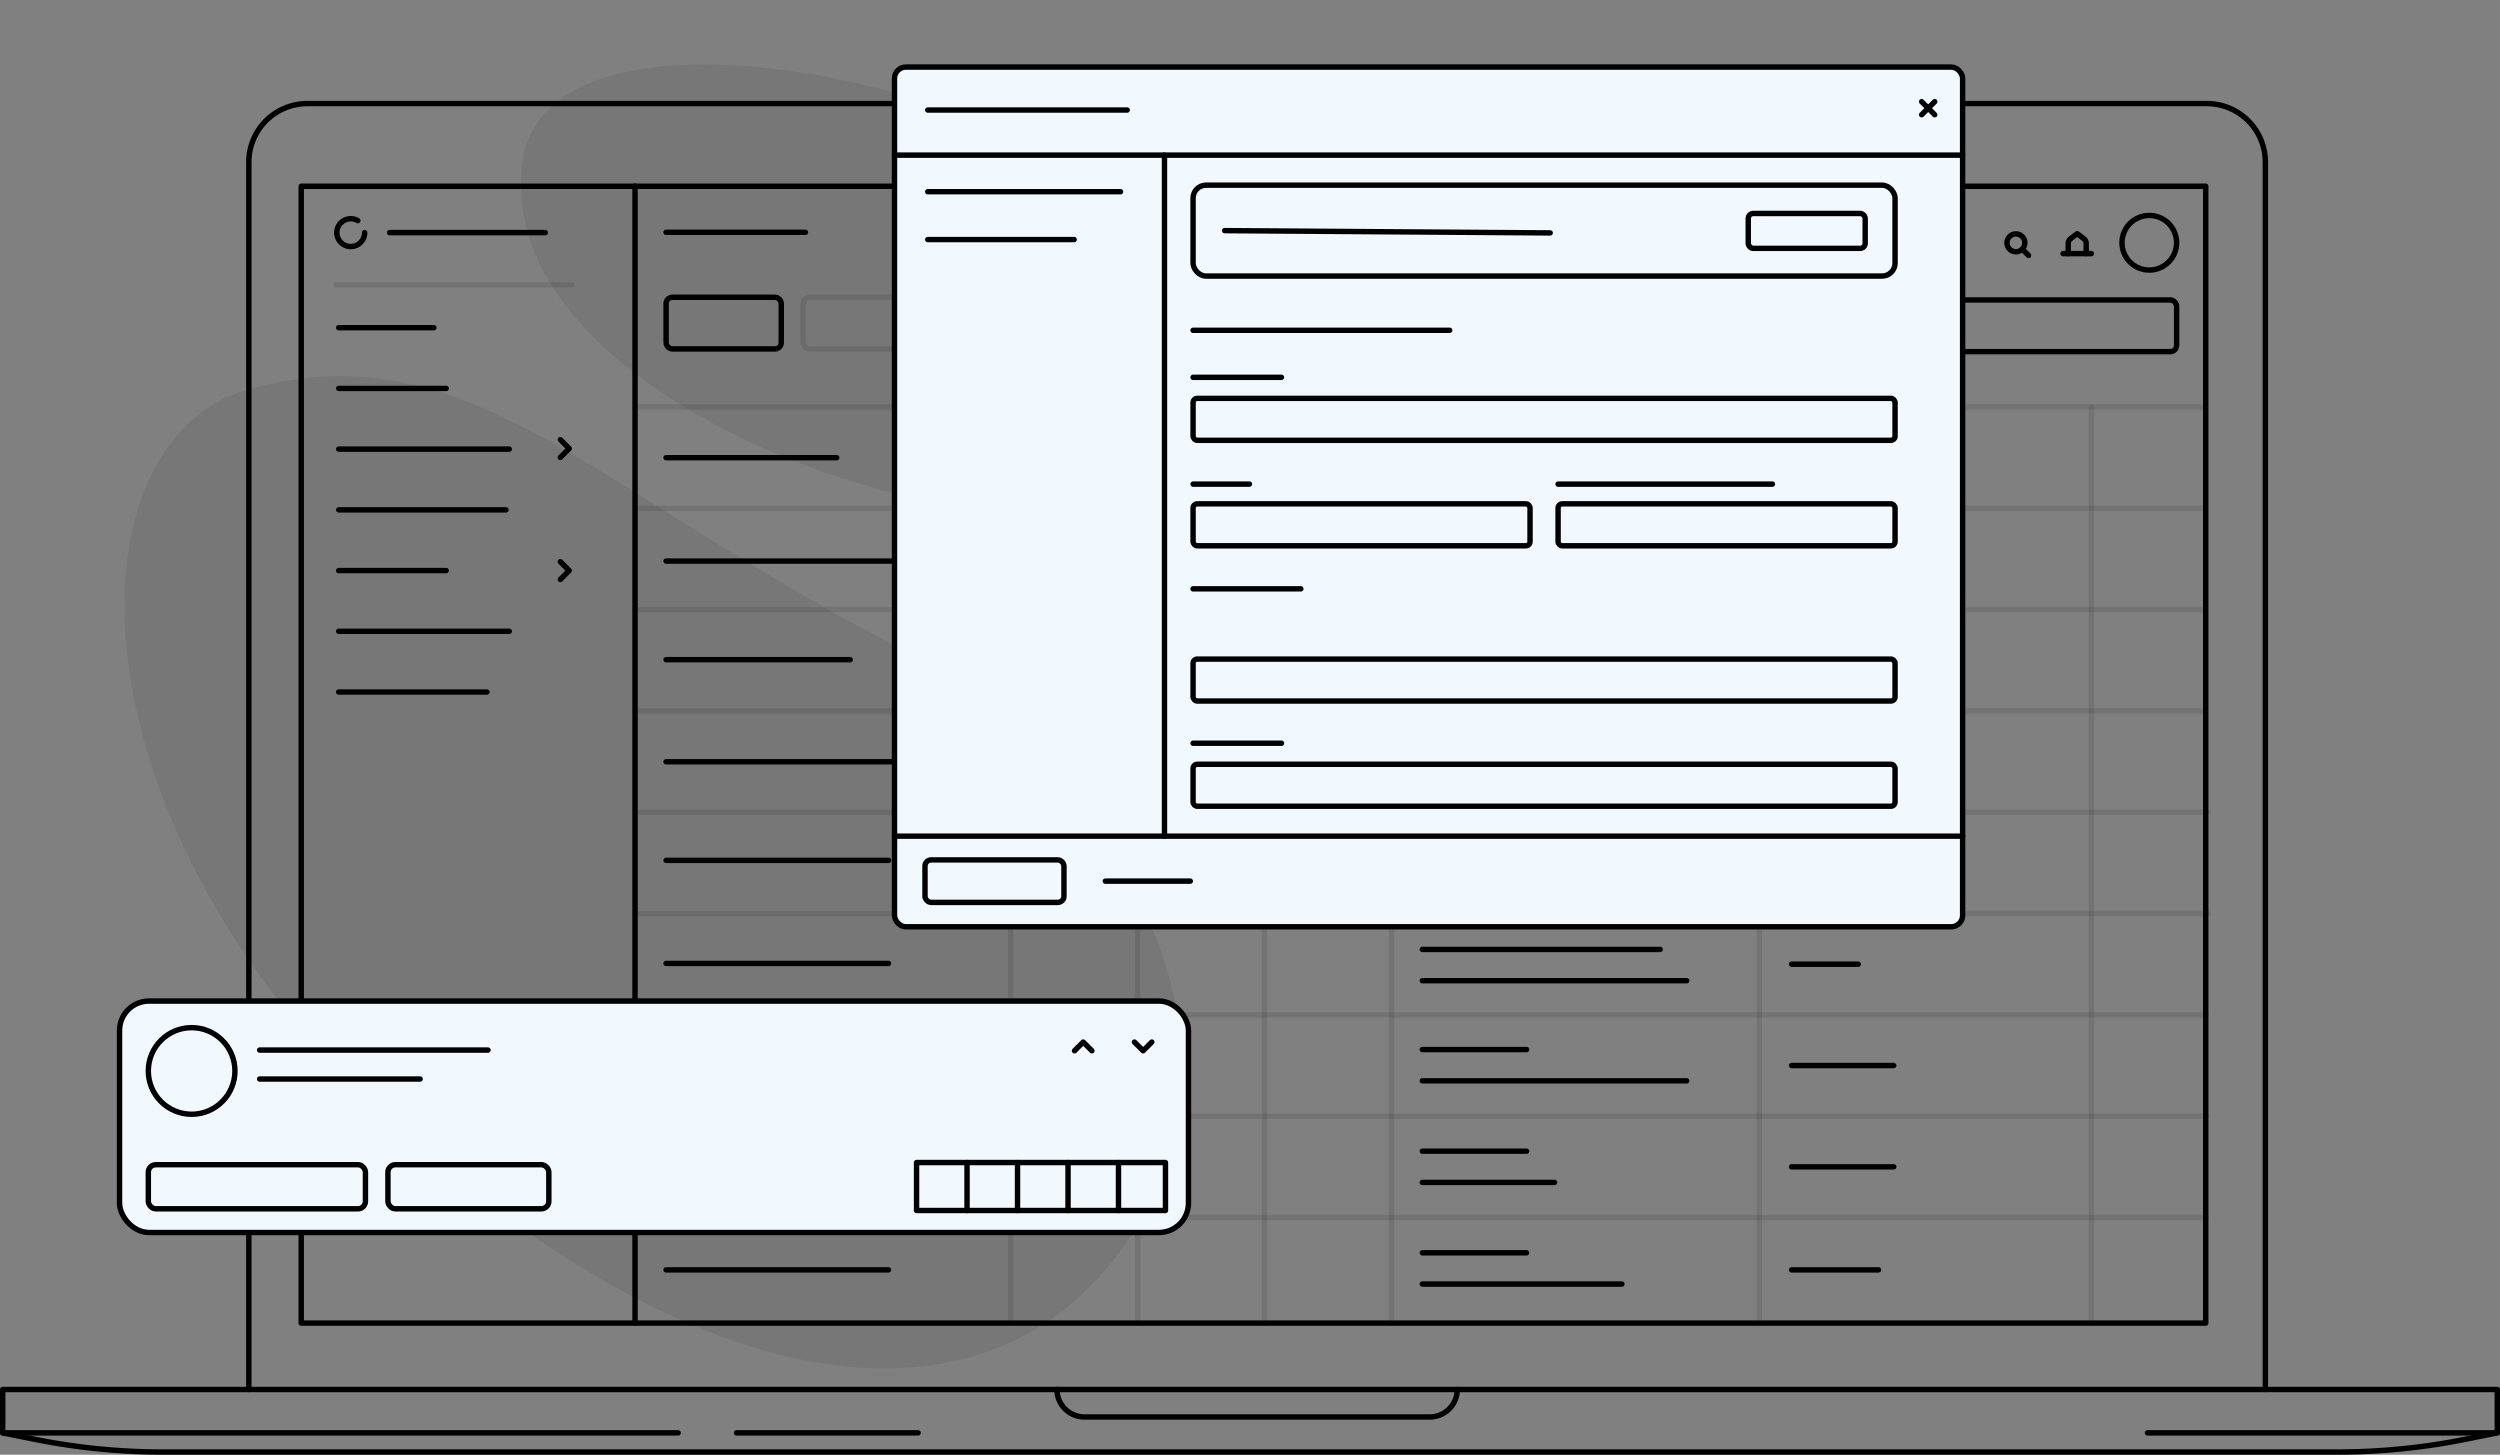 <?xml version="1.0" encoding="UTF-8"?> <svg xmlns="http://www.w3.org/2000/svg" viewBox="0 0 921.82 536.41"><rect x="0" y="0" width="921.82" height="536.41" fill="#808080" stroke="none"/> <defs> <style>.cls-1,.cls-3{fill:none;}.cls-1,.cls-2,.cls-3,.cls-5{stroke:#010101;stroke-linecap:round;stroke-linejoin:round;stroke-width:2px;}.cls-2,.cls-4{fill:#010101;}.cls-3{opacity:0.1;}.cls-3,.cls-4{isolation:isolate;}.cls-4{opacity:0.07;}.cls-5{fill:#f1f9ff;}</style> </defs> <title>Artboard 1 copy</title> <g id="Layer_1" data-name="Layer 1"> <path class="cls-1" d="M91.75,512.32V59.78a21.6,21.6,0,0,1,21.6-21.59H813.71A21.59,21.59,0,0,1,835.3,59.78V512.32"></path> <rect class="cls-1" x="111.07" y="68.68" width="702.24" height="419.18"></rect> <circle class="cls-2" cx="462.32" cy="54.43" r="1.85"></circle> <line class="cls-1" x1="234.15" y1="379.59" x2="234.15" y2="487.86"></line> <line class="cls-1" x1="234.15" y1="68.68" x2="234.15" y2="379.59"></line> <path class="cls-1" d="M134.46,85.77a5.13,5.13,0,1,1-2.54-4.42"></path> <line class="cls-1" x1="143.65" y1="85.77" x2="201.07" y2="85.77"></line> <line class="cls-1" x1="124.89" y1="120.83" x2="159.97" y2="120.83"></line> <line class="cls-1" x1="124.89" y1="143.22" x2="164.51" y2="143.22"></line> <line class="cls-1" x1="124.89" y1="165.61" x2="187.78" y2="165.61"></line> <line class="cls-1" x1="124.89" y1="188" x2="186.55" y2="188"></line> <line class="cls-1" x1="245.61" y1="85.66" x2="296.99" y2="85.66"></line> <circle class="cls-1" cx="743.32" cy="89.54" r="3.3"></circle> <line class="cls-1" x1="745.66" y1="91.87" x2="747.98" y2="94.2"></line> <path class="cls-1" d="M762.61,93.51V89.8a2.19,2.19,0,0,1,.89-1.8l2.43-1.85L768.35,88a2.23,2.23,0,0,1,.89,1.78v3.71"></path> <line class="cls-1" x1="760.71" y1="93.51" x2="771.14" y2="93.51"></line> <rect class="cls-1" x="245.61" y="109.61" width="42.46" height="19.05" rx="2.32"></rect> <rect class="cls-1" x="684.42" y="110.61" width="118.16" height="19.05" rx="2.32"></rect> <line class="cls-3" x1="234.15" y1="150.08" x2="813.31" y2="150.08"></line> <path class="cls-1" d="M920.82,528.34l-11.74,2.36a240.44,240.44,0,0,1-47.34,4.71H60.08a240.44,240.44,0,0,1-47.34-4.71L1,528.34v-16H920.82Z"></path> <line class="cls-1" x1="1" y1="528.34" x2="250.04" y2="528.34"></line> <line class="cls-1" x1="271.57" y1="528.34" x2="338.53" y2="528.34"></line> <line class="cls-1" x1="791.84" y1="528.34" x2="920.82" y2="528.34"></line> <path class="cls-1" d="M389.73,512.32h0a10.16,10.16,0,0,0,10.16,10.16H527.17a10.16,10.16,0,0,0,10.16-10.16h0"></path> <line class="cls-1" x1="124.89" y1="210.39" x2="164.51" y2="210.39"></line> <line class="cls-1" x1="124.89" y1="232.78" x2="187.78" y2="232.78"></line> <line class="cls-1" x1="124.89" y1="255.17" x2="179.56" y2="255.17"></line> <circle class="cls-1" cx="792.51" cy="89.51" r="10.07"></circle> <rect class="cls-3" x="296.13" y="109.61" width="42.46" height="19.05" rx="2.32"></rect> <line class="cls-1" x1="350.5" y1="119.14" x2="440.62" y2="119.14"></line> <line class="cls-3" x1="123.92" y1="105.02" x2="210.81" y2="105.02"></line> <line class="cls-3" x1="234.15" y1="187.44" x2="813.31" y2="187.44"></line> <line class="cls-3" x1="234.42" y1="224.79" x2="812.85" y2="224.79"></line> <line class="cls-3" x1="234.42" y1="262.15" x2="812.85" y2="262.15"></line> <line class="cls-3" x1="235.61" y1="299.5" x2="814.03" y2="299.5"></line> <line class="cls-3" x1="235.61" y1="336.86" x2="814.03" y2="336.86"></line> <line class="cls-3" x1="235.15" y1="374.21" x2="813.57" y2="374.21"></line> <line class="cls-3" x1="234.42" y1="411.56" x2="813.57" y2="411.56"></line> <line class="cls-3" x1="234.42" y1="448.92" x2="813.57" y2="448.92"></line> <line class="cls-3" x1="372.65" y1="150.08" x2="372.65" y2="487.86"></line> <line class="cls-3" x1="419.46" y1="150.08" x2="419.46" y2="487.86"></line> <line class="cls-3" x1="466.26" y1="150.08" x2="466.26" y2="487.86"></line> <line class="cls-3" x1="513.06" y1="150.08" x2="513.06" y2="487.86"></line> <line class="cls-3" x1="648.7" y1="150.08" x2="648.7" y2="487.86"></line> <line class="cls-3" x1="771.14" y1="150.08" x2="771.14" y2="487.86"></line> <line class="cls-1" x1="245.61" y1="168.76" x2="308.51" y2="168.76"></line> <line class="cls-1" x1="245.61" y1="392.89" x2="341.94" y2="392.89"></line> <line class="cls-1" x1="245.61" y1="430.24" x2="341.94" y2="430.24"></line> <line class="cls-1" x1="524.45" y1="163.61" x2="562.89" y2="163.61"></line> <line class="cls-1" x1="524.45" y1="175.14" x2="621.93" y2="175.14"></line> <line class="cls-1" x1="524.45" y1="201.08" x2="612.15" y2="201.08"></line> <line class="cls-1" x1="524.45" y1="212.61" x2="621.93" y2="212.61"></line> <line class="cls-1" x1="524.45" y1="238" x2="562.89" y2="238"></line> <line class="cls-1" x1="524.45" y1="249.53" x2="621.93" y2="249.53"></line> <line class="cls-1" x1="524.45" y1="275.47" x2="562.89" y2="275.47"></line> <line class="cls-1" x1="524.45" y1="287" x2="573.19" y2="287"></line> <line class="cls-1" x1="524.45" y1="312.94" x2="562.89" y2="312.94"></line> <line class="cls-1" x1="524.45" y1="324.47" x2="598.02" y2="324.47"></line> <line class="cls-1" x1="524.45" y1="350.08" x2="612.15" y2="350.08"></line> <line class="cls-1" x1="524.45" y1="361.61" x2="621.93" y2="361.61"></line> <line class="cls-1" x1="524.45" y1="387" x2="562.89" y2="387"></line> <line class="cls-1" x1="524.45" y1="398.53" x2="621.93" y2="398.53"></line> <line class="cls-1" x1="524.45" y1="424.47" x2="562.89" y2="424.47"></line> <line class="cls-1" x1="524.45" y1="436" x2="573.19" y2="436"></line> <line class="cls-1" x1="524.45" y1="461.94" x2="562.89" y2="461.94"></line> <line class="cls-1" x1="524.45" y1="473.47" x2="598.02" y2="473.47"></line> <line class="cls-1" x1="245.61" y1="468.24" x2="327.61" y2="468.24"></line> <line class="cls-1" x1="245.61" y1="280.89" x2="341.94" y2="280.89"></line> <line class="cls-1" x1="245.61" y1="317.24" x2="327.61" y2="317.24"></line> <line class="cls-1" x1="245.61" y1="206.89" x2="341.94" y2="206.89"></line> <line class="cls-1" x1="245.61" y1="243.24" x2="313.48" y2="243.24"></line> <line class="cls-1" x1="245.61" y1="355.24" x2="327.61" y2="355.24"></line> <line class="cls-1" x1="660.61" y1="168.76" x2="685.19" y2="168.76"></line> <line class="cls-1" x1="660.61" y1="206.12" x2="701.61" y2="206.12"></line> <line class="cls-1" x1="660.61" y1="243.47" x2="698.26" y2="243.47"></line> <line class="cls-1" x1="660.61" y1="280.82" x2="685.19" y2="280.82"></line> <line class="cls-1" x1="660.61" y1="318.18" x2="692.66" y2="318.18"></line> <line class="cls-1" x1="660.61" y1="355.53" x2="685.19" y2="355.53"></line> <line class="cls-1" x1="660.61" y1="392.89" x2="698.26" y2="392.89"></line> <line class="cls-1" x1="660.61" y1="430.24" x2="698.26" y2="430.24"></line> <line class="cls-1" x1="660.61" y1="468.24" x2="692.66" y2="468.24"></line> <polyline class="cls-1" points="206.61 207.12 209.88 210.39 206.61 213.66"></polyline> <polyline class="cls-1" points="206.61 162.12 209.88 165.39 206.61 168.66"></polyline> <path class="cls-4" d="M192.71,59.4c-13.55,95,194.13,158.45,243.61,118.14C558,78.45,206.27-35.57,192.71,59.4Z"></path> <path class="cls-4" d="M156.55,424.94C22.18,310.83,22.89,163.11,91.17,143.71,171.25,121,217,179.29,329.83,238c69.44,36.15,149.82,146.24,77.74,230.24C360.25,523.87,268.93,520.37,156.55,424.94Z"></path> <rect class="cls-5" x="329.83" y="24.73" width="393.84" height="317" rx="4.19"></rect> <line class="cls-1" x1="342.09" y1="40.57" x2="415.63" y2="40.57"></line> <line class="cls-1" x1="329.83" y1="57.2" x2="723.67" y2="57.2"></line> <line class="cls-1" x1="429.38" y1="57.2" x2="429.38" y2="308.32"></line> <line class="cls-1" x1="329.83" y1="308.32" x2="723.67" y2="308.32"></line> <line class="cls-1" x1="713.38" y1="37.49" x2="708.57" y2="42.3"></line> <line class="cls-1" x1="713.38" y1="42.3" x2="708.57" y2="37.49"></line> <rect class="cls-1" x="439.92" y="68.28" width="258.84" height="33.51" rx="4.78"></rect> <line class="cls-1" x1="451.56" y1="85.04" x2="571.59" y2="85.88"></line> <rect class="cls-1" x="644.63" y="78.71" width="43.12" height="12.87" rx="1.85"></rect> <rect class="cls-1" x="341.07" y="317.07" width="51.24" height="15.67" rx="2.26"></rect> <line class="cls-1" x1="342.09" y1="70.69" x2="413.17" y2="70.69"></line> <line class="cls-1" x1="342.09" y1="88.33" x2="396.06" y2="88.33"></line> <line class="cls-1" x1="439.92" y1="121.79" x2="534.55" y2="121.79"></line> <line class="cls-1" x1="439.92" y1="139.13" x2="472.52" y2="139.13"></line> <rect class="cls-1" x="439.92" y="146.89" width="258.84" height="15.47" rx="1.54"></rect> <line class="cls-1" x1="439.92" y1="274.05" x2="472.52" y2="274.05"></line> <rect class="cls-1" x="439.92" y="281.81" width="258.84" height="15.47" rx="1.54"></rect> <rect class="cls-1" x="439.92" y="243.02" width="258.84" height="15.47" rx="1.54"></rect> <line class="cls-1" x1="439.92" y1="178.51" x2="460.71" y2="178.51"></line> <line class="cls-1" x1="574.51" y1="178.51" x2="653.54" y2="178.51"></line> <rect class="cls-1" x="439.92" y="185.78" width="124.25" height="15.47" rx="1.54"></rect> <rect class="cls-1" x="574.51" y="185.78" width="124.25" height="15.47" rx="1.54"></rect> <line class="cls-1" x1="439.92" y1="217.12" x2="479.65" y2="217.12"></line> <line class="cls-1" x1="407.57" y1="324.9" x2="438.89" y2="324.9"></line> <rect class="cls-5" x="44.08" y="369.12" width="394.14" height="85.33" rx="10.86"></rect> <circle class="cls-1" cx="70.66" cy="394.89" r="15.97"></circle> <line class="cls-1" x1="95.73" y1="387.19" x2="179.94" y2="387.19"></line> <line class="cls-1" x1="95.73" y1="397.87" x2="154.9" y2="397.87"></line> <rect class="cls-1" x="54.69" y="429.46" width="80.06" height="16.26" rx="2.75"></rect> <rect class="cls-1" x="143.04" y="429.46" width="59.33" height="16.26" rx="2.75"></rect> <polyline class="cls-1" points="396.2 387.45 399.41 384.24 402.62 387.45"></polyline> <polyline class="cls-1" points="424.7 384.24 421.5 387.45 418.29 384.24"></polyline> <rect class="cls-1" x="337.96" y="428.66" width="91.78" height="17.69"></rect> <line class="cls-1" x1="356.57" y1="428.66" x2="356.57" y2="446.35"></line> <line class="cls-1" x1="375.19" y1="428.66" x2="375.19" y2="446.35"></line> <line class="cls-1" x1="393.81" y1="428.66" x2="393.81" y2="446.35"></line> <line class="cls-1" x1="412.42" y1="428.66" x2="412.42" y2="446.35"></line> </g> </svg> 
